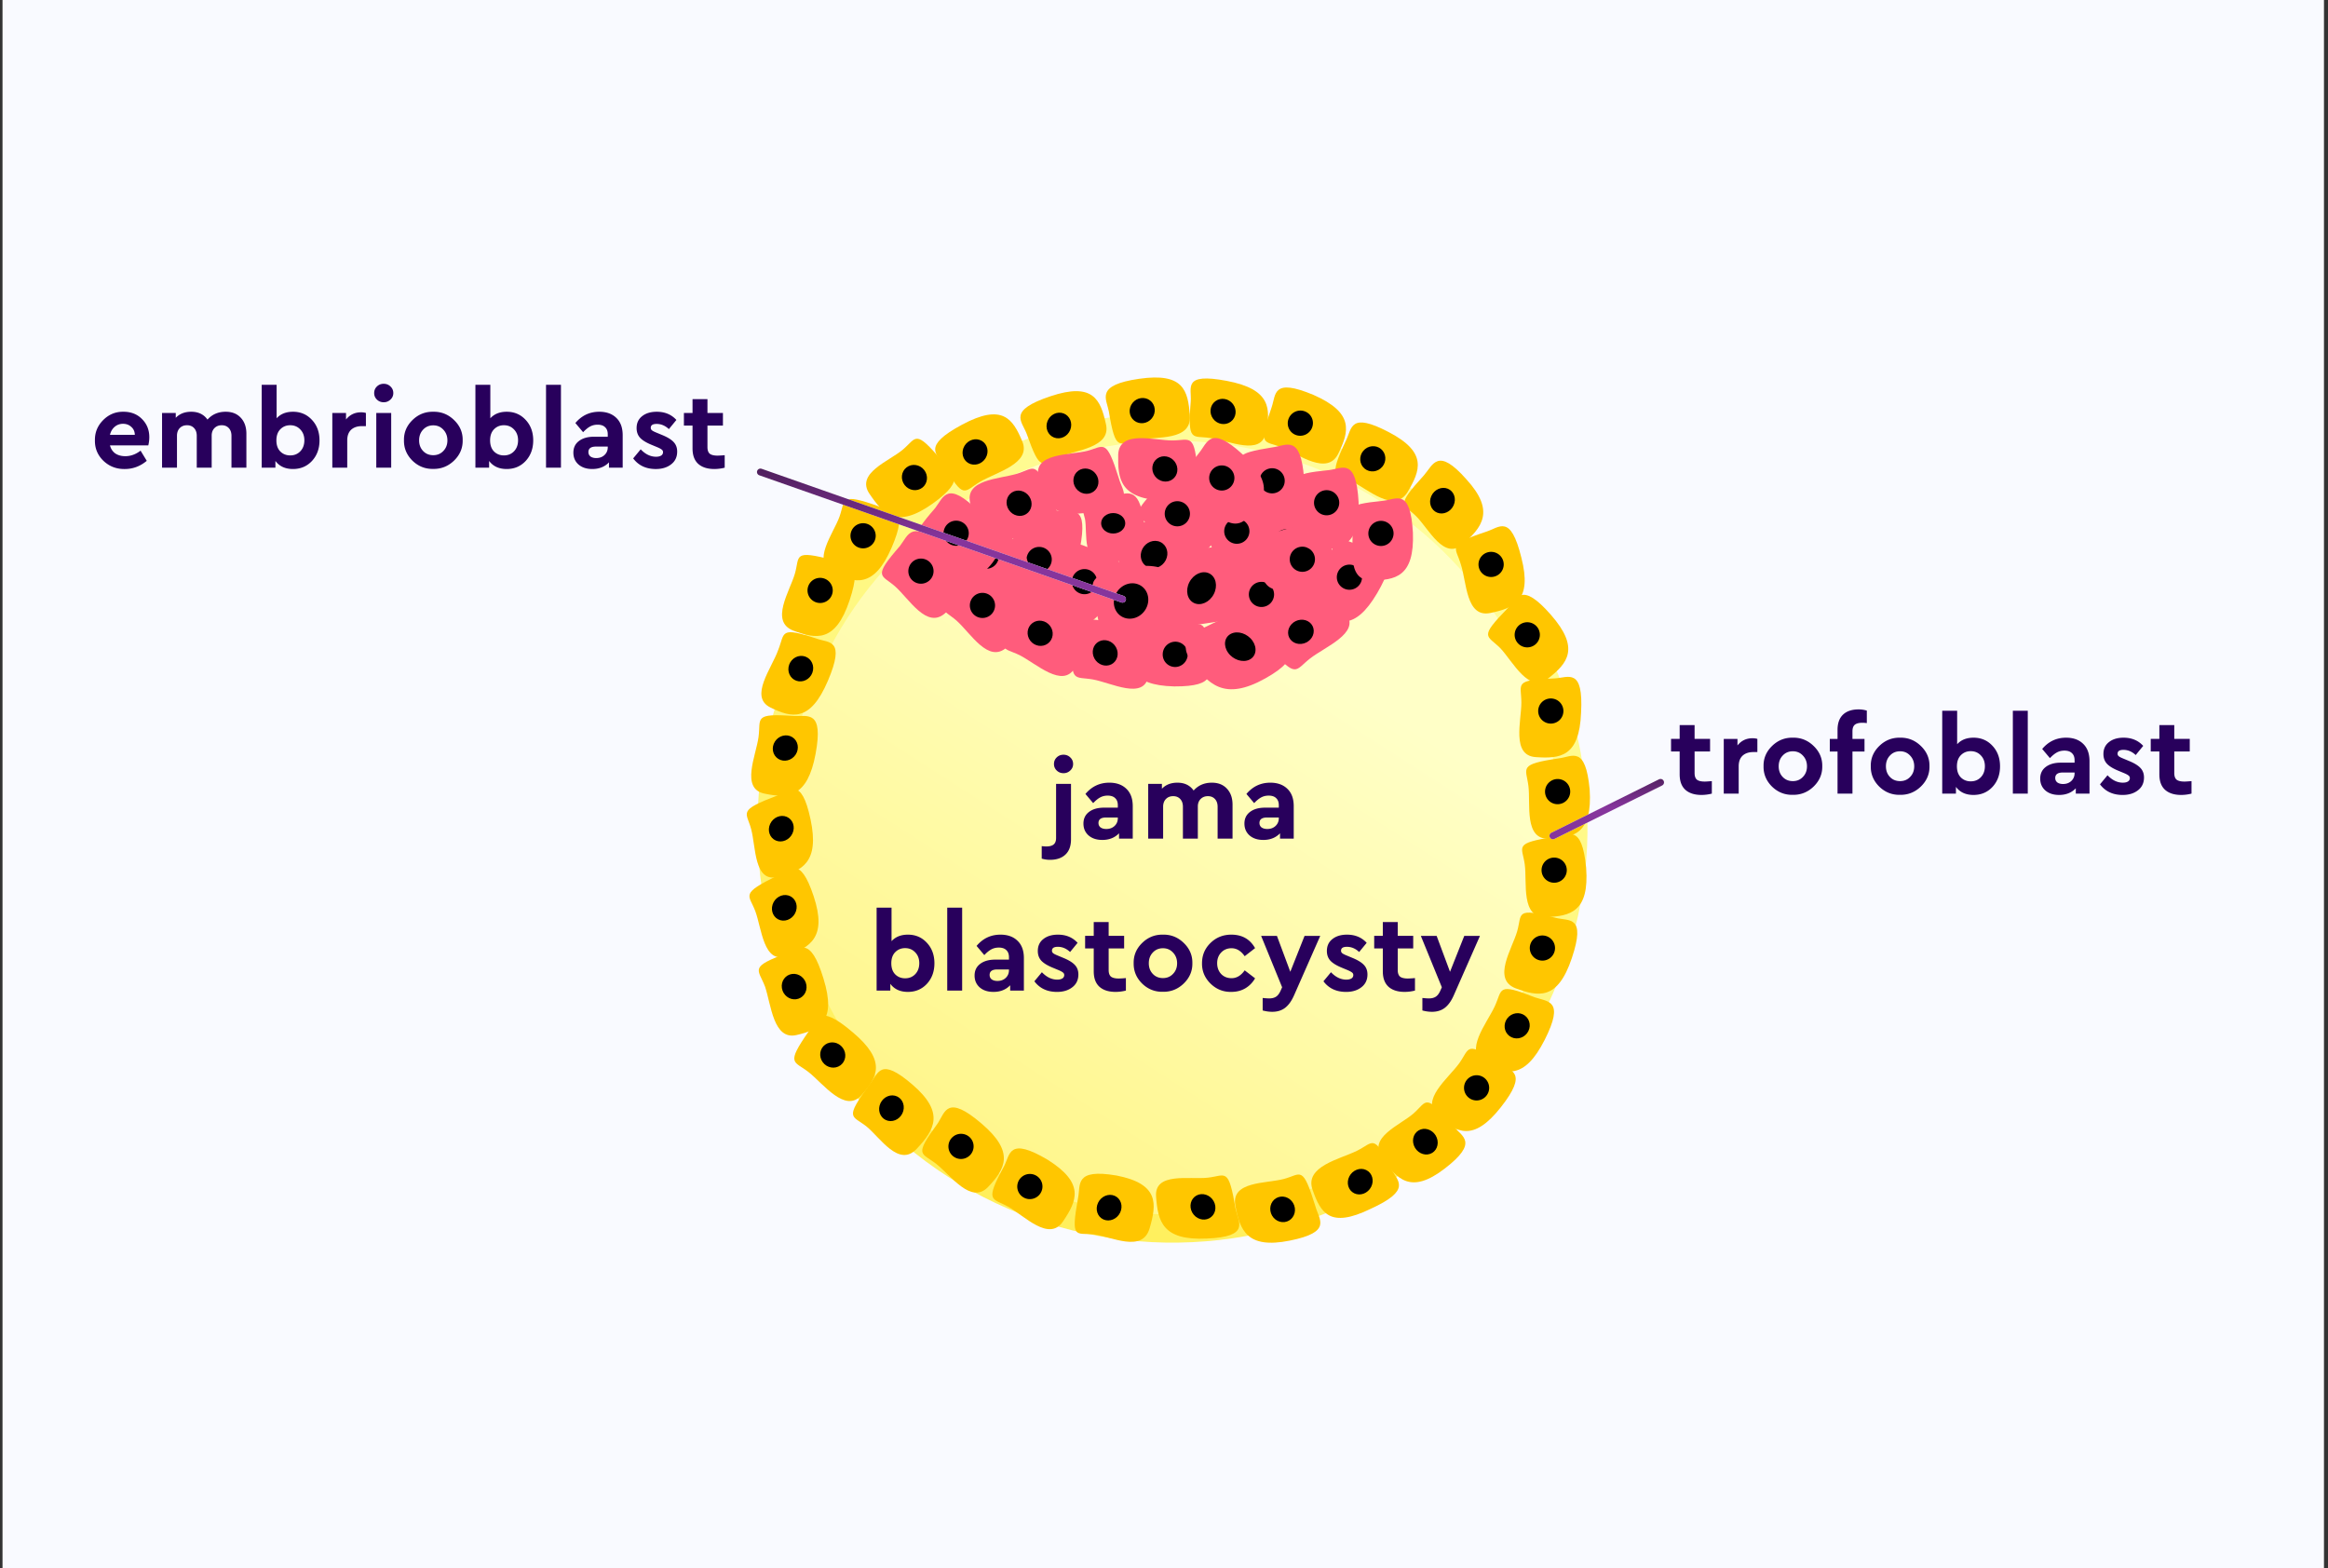 <svg width="337" height="227" fill="none" xmlns="http://www.w3.org/2000/svg"><rect width="100%" height="100%" fill="#333333" stroke="none"/><g clip-path="url(#clip0)"><path fill="#fff" d="M.383 0h336v227h-336z"/><path fill="url(#paint0_linear)" d="M-11.4-10.006h359.982v243.894H-11.4z"/><circle cx="169.725" cy="119.818" r="58.042" transform="rotate(-109.719 169.725 119.818)" fill="url(#paint1_linear)" stroke="url(#paint2_linear)" stroke-width="4.081"/><path d="M160.514 59.561c.991 6.01 1.47 4.65 4.187 4.124 2.716-.527 7.797.195 7.54-3.49-.257-3.684-.93-6.277-7.327-5.358-6.397.92-4.746 2.867-4.4 4.724z" fill="#FFC600"/><path d="M166.745 60.559c.642-.8.535-1.946-.238-2.562-.773-.615-1.919-.466-2.561.334-.641.8-.534 1.946.239 2.562.773.615 1.919.465 2.56-.334z" fill="#000"/><path d="M172.371 58.107c-.493 6.071.26 4.894 2.81 5.307 2.644.343 7.384 2.671 8.07-.77.687-3.44.78-6.285-5.658-7.503-6.437-1.217-5.065.998-5.222 2.966z" fill="#FFC600"/><path d="M178.169 61.049c.792-.59.933-1.732.316-2.55-.617-.82-1.76-1.005-2.552-.415-.792.59-.934 1.732-.316 2.551.617.819 1.76 1.004 2.552.414z" fill="#000"/><path d="M184.077 58.974c-2.051 5.816-1.038 4.756 1.472 5.805 2.51 1.05 6.602 4.118 8.181.895 1.579-3.224 2.307-5.908-3.581-8.498-5.972-2.502-5.417-.11-6.072 1.798z" fill="#FFC600"/><path d="M189.546 62.517c.7-.73.681-1.884-.043-2.577a1.822 1.822 0 00-2.576.07c-.7.732-.68 1.885.043 2.577.723.692 1.877.661 2.576-.07z" fill="#000"/><path d="M194.827 63.806c-2.618 5.54-1.468 4.73.86 5.871 2.42 1.218 6.123 4.636 8.06 1.586 1.844-3.128 2.948-5.747-2.708-8.704-5.655-2.957-5.309-.574-6.212 1.247z" fill="#FFC600"/><path d="M200.101 67.572c.657-.783.573-1.932-.187-2.568-.761-.636-1.91-.517-2.567.265-.657.783-.573 1.932.187 2.568.761.636 1.91.517 2.567-.265z" fill="#000"/><path d="M206.148 68.788c-4.264 4.676-2.987 4.107-1.132 5.963 1.855 1.856 4.024 6.44 6.772 4.013 2.747-2.426 4.692-4.773.484-9.374-4.156-4.716-4.809-2.113-6.124-.602z" fill="#FFC600"/><path d="M210.428 73.149c.428-.956.05-2.028-.843-2.395-.894-.367-1.964.11-2.391 1.066-.428.955-.05 2.027.843 2.394.894.367 1.964-.11 2.391-1.065z" fill="#000"/><path d="M215.122 76.982c-5.842 1.94-4.381 2.183-3.651 4.73.852 2.546.73 7.76 4.26 7.032 3.53-.727 6.086-1.818 4.504-8.003-1.583-6.426-3.165-4.365-5.113-3.759z" fill="#FFC600"/><path d="M215.853 83.532a1.823 1.823 0 001.826-1.819 1.823 1.823 0 00-1.826-1.819 1.823 1.823 0 00-1.826 1.82c0 1.004.818 1.818 1.826 1.818z" fill="#000"/><path d="M218.286 88.022c-4.26 4.365-3.043 3.88-1.096 5.82 1.826 1.94 4.139 6.67 6.938 4.366 2.8-2.183 4.626-4.365.366-9.216-4.261-4.85-4.869-2.425-6.208-.97z" fill="#FFC600"/><path d="M221.086 93.722a1.822 1.822 0 001.825-1.819 1.822 1.822 0 00-1.825-1.819 1.822 1.822 0 00-1.826 1.82c0 1.004.817 1.818 1.826 1.818z" fill="#000"/><path d="M225.102 98.21c-6.086.242-4.869.727-4.869 3.516 0 2.668-1.461 7.639 2.069 7.882 3.53.242 6.33 0 6.573-6.427.365-6.548-1.826-5.093-3.773-4.971z" fill="#FFC600"/><path d="M224.494 104.756a1.822 1.822 0 001.825-1.819 1.821 1.821 0 00-1.825-1.818 1.822 1.822 0 00-1.826 1.818c0 1.005.817 1.819 1.826 1.819z" fill="#000"/><path d="M225.701 109.782c-5.992.878-4.776 1.355-4.448 4.008.328 2.654-.653 7.755 2.953 7.64 3.607-.114 6.341-.717 5.912-7.148-.601-6.425-2.533-4.731-4.417-4.5z" fill="#FFC600"/><path d="M224.228 115.932c.73.689 1.884.652 2.576-.082a1.822 1.822 0 00-.069-2.576 1.822 1.822 0 00-2.576.082 1.822 1.822 0 00.069 2.576z" fill="#000"/><path d="M225.103 121.129c-6.086.97-4.747 1.334-4.382 4.001.365 2.668-.608 7.761 3.043 7.64 3.53-.122 6.329-.728 5.843-7.155-.609-6.426-2.557-4.729-4.504-4.486z" fill="#FFC600"/><path d="M224.981 127.795a1.823 1.823 0 001.826-1.819 1.823 1.823 0 00-1.826-1.819 1.823 1.823 0 00-1.826 1.819c0 1.005.818 1.819 1.826 1.819z" fill="#000"/><path d="M225.225 132.886c-5.964-1.576-4.869-.606-5.599 1.94-.73 2.547-3.652 6.912-.243 8.246 3.286 1.212 6.085 1.819 8.155-4.365 2.069-6.185-.366-5.336-2.313-5.821z" fill="#FFC600"/><path d="M223.278 139.07a1.823 1.823 0 001.826-1.819 1.823 1.823 0 00-1.826-1.819 1.823 1.823 0 00-1.826 1.819c0 1.005.818 1.819 1.826 1.819z" fill="#000"/><path d="M222.179 144.384c-5.531-2.173-4.637-1.188-5.81 1.327-1.174 2.514-4.511 6.486-1.459 8.176 3.053 1.691 5.74 2.487 8.688-3.326 2.947-5.812.474-5.518-1.419-6.177z" fill="#FFC600"/><path d="M218.498 149.98c.788.597 1.932.42 2.554-.393.623-.814.488-1.957-.3-2.553-.789-.597-1.932-.42-2.555.393-.622.814-.487 1.957.301 2.553z" fill="#000"/><path d="M217.16 153.968c-5.079-3.422-4.356-2.203-5.939-.015-1.583 2.188-5.715 5.343-3.057 7.664 2.658 2.32 5.077 3.788 9.095-1.316 4.017-5.104 1.473-5.233-.099-6.333z" fill="#FFC600"/><path d="M211.933 157.486a1.82 1.82 0 001.812 1.831 1.825 1.825 0 001.825-1.821 1.82 1.82 0 00-1.812-1.831 1.825 1.825 0 00-1.825 1.821z" fill="#000"/><path d="M210.334 163.004c-4.113-4.9-3.729-3.557-5.7-1.817-1.972 1.74-6.701 3.477-4.553 6.499 2.148 3.022 4.137 5.294 9.079 1.475 4.942-3.819 2.515-4.603 1.174-6.157z" fill="#FFC600"/><path d="M204.678 165.845c.371.978 1.413 1.519 2.328 1.209.915-.31 1.357-1.354.986-2.332-.371-.978-1.414-1.52-2.329-1.209-.915.31-1.356 1.354-.985 2.332z" fill="#000"/><path d="M201.456 169.317c-2.654-5.335-2.596-3.907-5.048-2.703-2.452 1.205-7.577 2.247-6.408 5.609 1.169 3.362 2.481 5.672 8.419 2.779 5.987-2.729 3.889-4.016 3.037-5.685z" fill="#FFC600"/><path d="M195.328 170.315c-.476.931-.155 2.025.717 2.443.872.419 1.965.003 2.44-.928.476-.931.155-2.025-.717-2.443-.872-.419-1.965-.003-2.44.928z" fill="#000"/><path d="M190.418 174.648c-1.874-6.045-2.025-4.647-4.575-3.965-2.549.682-7.671.293-7.015 3.851.656 3.558 1.674 6.32 7.875 5.074 6.202-1.245 4.248-3.017 3.715-4.96z" fill="#FFC600"/><path d="M183.901 175.293c.153 1.016 1.069 1.744 2.046 1.627.977-.117 1.645-1.035 1.492-2.051-.153-1.016-1.069-1.745-2.046-1.628-.977.118-1.645 1.036-1.492 2.052z" fill="#000"/><path d="M178.874 175.045c-1.057-6.16-1.387-4.837-4.05-4.548-2.663.29-7.742-.839-7.471 2.738.271 3.577.912 6.381 7.333 6.072 6.317-.254 4.602-2.337 4.188-4.262z" fill="#FFC600"/><path d="M172.593 175.552c.513.908 1.621 1.271 2.475.811.854-.46 1.13-1.569.617-2.477-.513-.908-1.621-1.272-2.475-.812-.853.46-1.13 1.569-.617 2.478z" fill="#000"/><path d="M156.063 173.413c-1.118 6.167-.303 5 2.276 5.308 2.578.307 7.025 2.688 8.071-.873 1.046-3.562 1.388-6.463-4.787-7.666-6.123-1.041-5.171 1.322-5.56 3.231z" fill="#FFC600"/><path d="M162.155 175.542c.45-.945.098-2.027-.786-2.418-.884-.39-1.965.059-2.414 1.004-.45.945-.098 2.027.786 2.418.884.39 1.965-.059 2.414-1.004z" fill="#000"/><path d="M145.368 168.798c-2.891 5.304-1.742 4.606.58 5.905 2.323 1.299 5.911 5.13 7.931 2.129 2.02-3.001 3.185-5.521-2.207-8.924-5.659-3.356-5.439-.805-6.304.89z" fill="#FFC600"/><path d="M150.164 173.24c.811-.599.984-1.74.387-2.548a1.822 1.822 0 00-2.55-.377 1.823 1.823 0 00-.387 2.548 1.822 1.822 0 002.55.377z" fill="#000"/><path d="M135.78 162.58c-3.574 4.884-2.377 4.235-.234 5.937 2.143 1.701 5.043 5.903 7.494 3.317 2.451-2.586 3.934-5.017-.959-9.176-4.968-4.254-5.256-1.693-6.301-.078z" fill="#FFC600"/><path d="M140.254 167.386c.787-.63.916-1.777.288-2.561a1.823 1.823 0 00-2.563-.277 1.823 1.823 0 00-.287 2.561 1.822 1.822 0 002.562.277z" fill="#000"/><path d="M125.882 156.993c-3.699 5.074-2.552 4.438-.448 6.088 1.99 1.624 4.689 5.992 7.267 3.238 2.579-2.754 4.109-5.236-.62-9.303-4.729-4.067-4.901-1.656-6.199-.023z" fill="#FFC600"/><path d="M130.759 160.84c.275-1.004-.27-1.995-1.216-2.215-.947-.22-1.936.414-2.21 1.418-.275 1.003.27 1.995 1.216 2.215.947.22 1.936-.415 2.21-1.418z" fill="#000"/><path d="M117.106 149.256c-3.445 4.934-2.145 4.298-.032 5.974 2.113 1.676 5.259 5.961 7.608 3.346 2.35-2.616 3.711-4.973-1.27-9.152-5.127-4.378-5.23-1.71-6.306-.168z" fill="#FFC600"/><path d="M121.649 154.235c.799-.578.954-1.717.346-2.545-.608-.828-1.748-1.031-2.547-.453-.798.578-.953 1.717-.346 2.545.608.828 1.748 1.031 2.547.453z" fill="#000"/><path d="M113.957 137.977c-5.562 2.053-4.211 2.258-3.208 4.863.884 2.62 1.203 7.791 4.561 7.004 3.358-.788 5.816-1.961 3.896-8.175-1.938-6.335-3.422-4.291-5.249-3.692z" fill="#FFC600"/><path d="M115.244 144.664c.98-.122 1.648-1.04 1.491-2.052-.156-1.012-1.078-1.735-2.057-1.613-.98.121-1.648 1.039-1.491 2.051.156 1.012 1.078 1.735 2.057 1.614z" fill="#000"/><path d="M112.608 126.727c-5.549 2.729-4.194 2.72-3.27 5.189.925 2.469 1.192 7.742 4.549 6.476 3.358-1.266 5.888-2.634 3.894-8.652-1.993-6.018-3.437-3.825-5.173-3.013z" fill="#FFC600"/><path d="M112.958 133.219c.936.263 1.953-.326 2.272-1.316.319-.989-.181-2.005-1.117-2.268-.936-.263-1.954.326-2.273 1.316-.319.99.182 2.005 1.118 2.268z" fill="#000"/><path d="M112.483 115.185c-5.76 2.189-4.421 2.349-3.756 4.813.72 2.624.393 7.804 3.864 6.96 3.471-.843 6.082-2.052 4.74-8.35-1.342-6.298-2.981-4.13-4.848-3.423z" fill="#FFC600"/><path d="M112.312 121.686c.893.379 1.97-.082 2.405-1.029.436-.948.066-2.023-.826-2.402-.893-.379-1.97.081-2.406 1.029-.436.947-.065 2.022.827 2.402z" fill="#000"/><path d="M115.018 103.665c-6.042-.447-4.848.311-5.213 3.027-.365 2.716-2.624 7.472.843 8.2 3.466.727 6.241.573 7.415-5.756 1.174-6.329-1.108-5.42-3.045-5.471z" fill="#FFC600"/><path d="M112.659 109.861c.827.525 1.955.249 2.52-.617.565-.865.353-1.993-.474-2.518-.827-.524-1.955-.248-2.52.617-.565.866-.352 1.993.474 2.518z" fill="#000"/><path d="M118.325 92.492c-5.585-1.862-4.666-.868-5.677 1.612-.913 2.618-4.245 6.783-1.131 8.317 3.114 1.534 5.78 2.136 8.335-3.875 2.554-6.01.178-5.454-1.527-6.054z" fill="#FFC600"/><path d="M115.619 98.633c.978.13 1.906-.585 2.073-1.597.167-1.012-.49-1.937-1.468-2.067-.977-.13-1.905.586-2.072 1.597-.167 1.012.49 1.937 1.467 2.067z" fill="#000"/><path d="M120.668 81.106c-5.964-1.576-4.868-.606-5.599 1.94-.73 2.547-3.651 6.912-.243 8.246 3.286 1.212 6.086 1.819 8.155-4.366 2.069-6.184-.487-5.335-2.313-5.82z" fill="#FFC600"/><path d="M118.721 87.296a1.822 1.822 0 001.826-1.82 1.822 1.822 0 00-1.826-1.818 1.822 1.822 0 00-1.825 1.819c0 1.004.817 1.819 1.825 1.819z" fill="#000"/><path d="M127.253 73.323c-5.72-2.061-4.868-.97-5.72 1.455-.852 2.425-4.139 6.548-.974 8.124 3.165 1.577 5.964 2.304 8.52-3.637 2.556-5.942 0-5.215-1.826-5.942z" fill="#FFC600"/><path d="M124.94 79.385a1.823 1.823 0 001.826-1.819 1.823 1.823 0 00-1.826-1.819 1.823 1.823 0 00-1.826 1.82c0 1.004.818 1.818 1.826 1.818z" fill="#000"/><path d="M136.424 66.795c-4.006-4.758-3.715-3.413-5.718-1.712-2.002 1.701-6.868 3.413-4.843 6.403 2.025 2.99 3.97 5.1 9.13 1.434 5.16-3.665 2.747-4.629 1.431-6.125z" fill="#FFC600"/><path d="M130.958 70.225c.631.81 1.776.98 2.556.377.781-.602.903-1.747.272-2.557-.631-.81-1.775-.98-2.556-.377-.781.602-.902 1.747-.272 2.557z" fill="#000"/><path d="M136.607 67.31c2.95 5.162 2.916 3.842 5.259 2.446 2.343-1.397 7.472-2.637 6.114-5.872-1.358-3.235-2.859-5.542-8.71-2.406-5.85 3.135-3.642 4.26-2.663 5.833z" fill="#FFC600"/><path d="M142.112 63.82c-.846-.486-1.963-.159-2.495.732-.532.89-.278 2.006.568 2.492.845.486 1.962.159 2.494-.732.533-.89.278-2.006-.567-2.492z" fill="#000"/><path d="M148.61 62.773c2.037 5.755 2.178 4.386 4.663 3.383 2.484-1.004 7.617-1.341 6.822-4.753-.772-3.534-1.849-6.104-8.037-4.035-6.188 2.07-4.173 3.522-3.448 5.405z" fill="#FFC600"/><path d="M155.035 61.873c.194-1.014-.433-1.958-1.401-2.108-.968-.151-1.909.548-2.103 1.562-.194 1.014.433 1.958 1.401 2.108.967.151 1.909-.548 2.103-1.562z" fill="#000"/><path d="M159.786 80.322c-5.478-2.789-4.626-1.576-5.843.728-1.217 2.425-4.99 6.063-1.947 8.003 3.043 1.94 5.599 3.031 8.885-2.547 3.287-5.578.731-5.335-1.095-6.184z" fill="#FF5C7C"/><path d="M156.987 86.025a1.823 1.823 0 001.826-1.819 1.823 1.823 0 00-1.826-1.819 1.823 1.823 0 00-1.826 1.82c0 1.004.818 1.818 1.826 1.818z" fill="#000"/><path d="M155.392 92.902c-.583 6.078.163 4.991 2.818 5.466 2.654.474 7.352 3.005 8.024-.44.673-3.445.837-6.348-5.412-7.803-6.249-1.456-5.266.86-5.43 2.777z" fill="#FF5C7C"/><path d="M160.885 96.177c.865-.443 1.166-1.544.672-2.46-.494-.915-1.597-1.298-2.462-.855-.866.442-1.167 1.543-.673 2.459.495.915 1.597 1.299 2.463.856z" fill="#000"/><path d="M161.891 80.517c.922 6.467 1.376 5.028 4.216 4.436 2.841-.593 8.285.065 8.133-3.773-.152-3.838-.736-6.83-7.622-5.77-6.886 1.058-4.942 3.046-4.727 5.107z" fill="#FF5C7C"/><path d="M168.755 81.096c.511-.998.167-2.172-.768-2.62-.934-.45-2.106-.004-2.617.994-.511.999-.167 2.172.768 2.621.935.45 2.106.004 2.617-.995z" fill="#000"/><path d="M158.561 87.24c.922 6.467 1.375 5.028 4.216 4.435 2.841-.592 8.285.066 8.133-3.772-.152-3.838-.736-6.83-7.622-5.77-6.886 1.058-4.942 3.046-4.727 5.107z" fill="#FF5C7C"/><path d="M165.922 88.058c.66-1.292.216-2.81-.993-3.39-1.21-.582-2.725-.005-3.386 1.286-.661 1.292-.216 2.81.993 3.39 1.209.582 2.725.006 3.386-1.286z" fill="#000"/><path d="M168.366 85.7c.622 7.448 1.192 5.756 4.281 4.917 3.088-.84 8.904-.369 8.96-4.81.056-4.44-.402-7.878-7.867-6.282-7.464 1.597-5.488 3.798-5.374 6.175z" fill="#FF5C7C"/><path d="M175.711 86.005c.607-1.185.304-2.528-.676-2.998-.979-.47-2.264.108-2.87 1.293-.606 1.185-.304 2.528.676 2.998.979.47 2.264-.108 2.87-1.293z" fill="#000"/><path d="M184.314 81.569c-5.964-1.213-4.869-.364-5.477 2.304-.609 2.667-3.287 7.154.121 8.245 3.409 1.092 6.208 1.455 7.912-4.729 1.826-6.305-.609-5.335-2.556-5.82z" fill="#FF5C7C"/><path d="M182.61 87.875a1.823 1.823 0 001.826-1.82 1.823 1.823 0 00-1.826-1.818 1.823 1.823 0 00-1.826 1.819c0 1.004.818 1.819 1.826 1.819z" fill="#000"/><path d="M198.263 79.687c-5.477-2.668-4.625-1.576-5.842.728-1.217 2.303-4.991 6.062-1.948 8.003 3.043 1.94 5.599 3.031 8.886-2.547 3.286-5.578.608-5.335-1.096-6.184z" fill="#FF5C7C"/><path d="M195.342 85.38a1.822 1.822 0 001.826-1.818 1.822 1.822 0 00-1.826-1.819 1.822 1.822 0 00-1.825 1.819c0 1.004.817 1.819 1.825 1.819z" fill="#000"/><path d="M185.864 73.577c-5.964 1.334-4.625 1.698-4.016 4.365.608 2.668 0 7.76 3.529 7.397 3.53-.364 6.208-1.213 5.234-7.518-.973-6.427-2.799-4.608-4.747-4.244z" fill="#FF5C7C"/><path d="M186.229 80.25a1.823 1.823 0 001.826-1.818 1.823 1.823 0 00-1.826-1.819 1.823 1.823 0 00-1.826 1.819c0 1.004.818 1.819 1.826 1.819z" fill="#000"/><path d="M188.162 76.11c-5.964 1.334-4.625 1.698-4.016 4.365.608 2.668 0 7.76 3.529 7.397 3.53-.364 6.208-1.213 5.234-7.518-.974-6.427-2.799-4.608-4.747-4.244z" fill="#FF5C7C"/><path d="M188.528 82.784a1.823 1.823 0 001.826-1.819 1.823 1.823 0 00-1.826-1.819 1.823 1.823 0 00-1.826 1.819c0 1.004.818 1.819 1.826 1.819z" fill="#000"/><path d="M177.458 72.418c-5.355 2.91-3.895 2.91-2.677 5.335 1.217 2.425 2.191 7.518 5.477 6.063 3.286-1.334 5.721-2.91 2.921-8.73-2.799-5.821-4.017-3.639-5.721-2.668z" fill="#FF5C7C"/><path d="M179.042 78.725a1.822 1.822 0 001.825-1.819 1.822 1.822 0 00-1.825-1.819 1.822 1.822 0 00-1.826 1.82c0 1.004.817 1.818 1.826 1.818z" fill="#000"/><path d="M167.634 70.497c-4.261 4.365-2.922 3.88-1.096 5.82 1.948 1.94 4.26 6.548 7.06 4.244 2.799-2.304 4.503-4.365.243-9.216-4.382-4.729-4.869-2.303-6.207-.848z" fill="#FF5C7C"/><path d="M170.431 76.197a1.822 1.822 0 001.826-1.82 1.822 1.822 0 00-1.826-1.818 1.823 1.823 0 00-1.826 1.819c0 1.004.818 1.819 1.826 1.819z" fill="#000"/><path d="M153.411 73.953c-6.086-.727-4.869 0-5.356 2.668-.365 2.668-2.677 7.276.731 8.124 3.53.85 6.329 1.092 7.546-5.335 1.217-6.427-.974-5.214-2.921-5.457z" fill="#FF5C7C"/><path d="M151.951 80.381a1.823 1.823 0 001.826-1.819 1.823 1.823 0 00-1.826-1.819 1.822 1.822 0 00-1.826 1.82c0 1.004.817 1.818 1.826 1.818z" fill="#000"/><path d="M151.888 76.388c-6.085-.728-4.868 0-5.355 2.668-.365 2.667-2.678 7.275.73 8.124 3.53.849 6.33 1.091 7.547-5.336 1.217-6.426-.974-5.214-2.922-5.456z" fill="#FF5C7C"/><path d="M150.428 82.816a1.822 1.822 0 001.826-1.82 1.822 1.822 0 00-1.826-1.818 1.822 1.822 0 00-1.825 1.819c0 1.004.817 1.819 1.825 1.819z" fill="#000"/><path d="M139.717 76.894c-4.017 4.608-2.678 4.123-.73 5.82 2.069 1.82 4.625 6.306 7.303 3.881 2.677-2.425 4.381-4.608-.244-9.216-4.625-4.607-5.112-2.061-6.329-.485z" fill="#FF5C7C"/><path d="M142.76 82.347a1.822 1.822 0 001.826-1.82 1.822 1.822 0 00-1.826-1.818 1.822 1.822 0 00-1.825 1.819c0 1.004.817 1.819 1.825 1.819z" fill="#000"/><path d="M135.369 73.564c-4.017 4.608-2.678 4.123-.73 5.82 2.069 1.82 4.625 6.306 7.303 3.88 2.678-2.424 4.382-4.607-.244-9.215-4.625-4.608-5.112-2.061-6.329-.485z" fill="#FF5C7C"/><path d="M138.413 79.016a1.822 1.822 0 001.825-1.818 1.822 1.822 0 00-1.825-1.82 1.822 1.822 0 00-1.826 1.82c0 1.004.817 1.819 1.826 1.819z" fill="#000"/><path d="M139.177 84.007c-4.017 4.608-2.678 4.122-.731 5.82 2.07 1.819 4.626 6.306 7.304 3.88 2.677-2.425 4.381-4.607-.244-9.215s-5.112-2.062-6.329-.485z" fill="#FF5C7C"/><path d="M142.219 89.466a1.822 1.822 0 001.826-1.82 1.822 1.822 0 00-1.826-1.818 1.822 1.822 0 00-1.825 1.819c0 1.004.817 1.819 1.825 1.819z" fill="#000"/><path d="M130.274 79.046c-4.016 4.607-2.677 4.122-.73 5.82 2.069 1.819 4.625 6.305 7.303 3.88s4.382-4.608-.243-9.215c-4.626-4.608-5.112-2.062-6.33-.486z" fill="#FF5C7C"/><path d="M133.317 84.505a1.823 1.823 0 001.826-1.818 1.823 1.823 0 00-1.826-1.82 1.823 1.823 0 00-1.826 1.82c0 1.004.818 1.819 1.826 1.819z" fill="#000"/><path d="M146.555 88.973c-2.388 5.51-1.342 4.72 1.031 5.87 2.447 1.246 6.256 4.867 8 1.852 1.744-3.014 2.747-5.626-3.011-8.86-5.589-3.206-5.193-.723-6.02 1.138z" fill="#FF5C7C"/><path d="M151.697 93.157c.789-.595.925-1.738.304-2.553-.621-.814-1.764-.993-2.553-.398-.79.595-.926 1.738-.305 2.553.621.814 1.765.993 2.554.398z" fill="#000"/><path d="M174.937 95.334c-.283-6.127-.806-4.916-3.472-4.736-2.661.057-7.69-1.412-7.93 2.254-.237 3.543.033 6.364 6.434 6.521 6.406.034 5.025-2.08 4.968-4.04z" fill="#FF5C7C"/><path d="M168.314 94.686a1.804 1.804 0 001.75 1.876c1 .024 1.837-.776 1.87-1.788a1.804 1.804 0 00-1.75-1.876 1.84 1.84 0 00-1.87 1.788z" fill="#000"/><path d="M184.533 91.787c-4.862-5.748-4.38-4.187-6.741-2.67-2.362 1.518-8.055 2.746-5.483 6.368 2.572 3.623 4.918 6.047 10.849 2.732 5.931-3.316 2.862-4.556 1.375-6.43z" fill="#FF5C7C"/><path d="M177.779 94.491c.736 1.037 2.122 1.488 3.095 1.008.974-.48 1.165-1.71.429-2.747-.737-1.037-2.123-1.487-3.096-1.007-.973.48-1.165 1.71-.428 2.746z" fill="#000"/><path d="M183.918 93.97c3.829 4.308 3.548 3.056 5.732 1.355 2.183-1.7 7.207-3.65 5.277-6.383-1.93-2.734-3.838-4.657-9.307-.811s-2.854 4.43-1.702 5.838z" fill="#FF5C7C"/><path d="M190.177 91.31c-.025-.966-.878-1.676-1.904-1.586-1.026.09-1.837.946-1.812 1.912.026.966.879 1.675 1.905 1.585 1.026-.09 1.837-.946 1.811-1.912z" fill="#000"/><path d="M200.272 72.495c-6.085.606-4.747 1.091-4.503 3.759.243 2.667-.974 7.76 2.678 7.76 3.53 0 6.329-.485 6.086-6.911-.366-6.427-2.313-4.85-4.261-4.608z" fill="#FF5C7C"/><path d="M199.907 79.044a1.823 1.823 0 001.826-1.82 1.823 1.823 0 00-1.826-1.818 1.822 1.822 0 00-1.826 1.819c0 1.005.817 1.819 1.826 1.819z" fill="#000"/><path d="M192.409 68.053c-6.086.606-4.747 1.091-4.503 3.76.243 2.667-.974 7.76 2.677 7.76 3.53 0 6.33-.485 6.086-6.912-.365-6.427-2.312-4.85-4.26-4.608z" fill="#FF5C7C"/><path d="M192.043 74.601a1.822 1.822 0 001.825-1.819 1.822 1.822 0 00-1.825-1.819 1.822 1.822 0 00-1.826 1.82c0 1.004.817 1.818 1.826 1.818z" fill="#000"/><path d="M184.272 64.753c-6.086.97-4.747 1.334-4.382 4.002.365 2.668-.609 7.76 3.043 7.64 3.53-.122 6.329-.728 5.842-7.155-.486-6.427-2.556-4.73-4.503-4.487z" fill="#FF5C7C"/><path d="M184.15 71.427a1.823 1.823 0 001.826-1.819 1.823 1.823 0 00-1.826-1.819 1.823 1.823 0 00-1.826 1.82c0 1.004.818 1.818 1.826 1.818z" fill="#000"/><path d="M173.58 65.564c-3.774 4.729-2.557 4.244-.487 5.942 2.069 1.697 4.868 6.063 7.424 3.516 2.556-2.546 4.139-4.85-.608-9.216-4.747-4.365-5.112-1.697-6.329-.242z" fill="#FF5C7C"/><path d="M176.866 71.018a1.823 1.823 0 001.826-1.819 1.823 1.823 0 00-1.826-1.819 1.822 1.822 0 00-1.826 1.82c0 1.004.817 1.818 1.826 1.818z" fill="#000"/><path d="M173.388 68.65c-.447-6.093-1.049-4.904-3.661-4.886-2.613.018-7.695-1.574-7.858 2.051-.066 3.556.229 6.399 6.712 6.694 6.483.295 4.883-1.93 4.807-3.86z" fill="#FF5C7C"/><path d="M167.174 68.915c.603.837 1.741 1.057 2.541.49.801-.566.962-1.704.359-2.542-.603-.838-1.741-1.058-2.541-.491-.801.567-.961 1.705-.359 2.543z" fill="#000"/><path d="M161.965 69.236c-1.843-5.865-2.114-4.61-4.562-3.968-2.448.643-7.798.268-7.085 3.726.689 3.627 1.696 6.272 7.972 5.088 6.276-1.183 4.176-2.913 3.675-4.846z" fill="#FF5C7C"/><path d="M155.742 70.676c.599.842 1.735 1.07 2.539.509s.97-1.698.372-2.54c-.598-.842-1.734-1.07-2.538-.51-.804.561-.971 1.699-.373 2.54z" fill="#000"/><path d="M152.188 72.234c-2.309-5.822-2.378-4.433-4.975-3.647-2.596.787-7.69.801-6.739 4.367.952 3.565 2.151 6.224 8.246 4.515 6.095-1.71 4.212-3.476 3.468-5.235z" fill="#FF5C7C"/><path d="M146.039 73.816c.574.863 1.703 1.133 2.522.602.82-.531 1.019-1.661.445-2.525-.573-.863-1.702-1.132-2.522-.601-.819.53-1.019 1.66-.445 2.524z" fill="#000"/><path d="M161.147 71.808c-5.705.79-4.541 1.186-4.075 3.36.349 2.175-.466 6.326 3.027 6.227 3.493-.099 6.055-.692 5.473-5.93-.699-5.338-2.562-3.954-4.425-3.657z" fill="#FF5C7C"/><path d="M161.146 77.24c.965 0 1.746-.663 1.746-1.482s-.781-1.482-1.746-1.482-1.747.663-1.747 1.482.782 1.483 1.747 1.483z" fill="#000"/><path d="M21.47 64.475h-5.553c.128.501.384.89.768 1.168.395.267.88.4 1.456.4.779 0 1.515-.267 2.208-.8l.896 1.472c-.95.79-2.005 1.184-3.168 1.184-1.216.021-2.25-.373-3.104-1.184-.843-.821-1.253-1.808-1.232-2.96-.021-1.141.379-2.123 1.2-2.944.821-.821 1.803-1.221 2.944-1.2 1.088 0 1.979.352 2.672 1.056.704.704 1.056 1.579 1.056 2.624 0 .384-.048.779-.144 1.184zm-5.553-1.52h3.6c-.01-.48-.181-.864-.512-1.152-.32-.299-.72-.448-1.2-.448-.459 0-.858.144-1.2.432-.341.288-.57.677-.688 1.168zm19.75-.16v4.912h-2.16v-4.608c0-.47-.128-.843-.384-1.12-.256-.277-.598-.416-1.024-.416-.427 0-.78.139-1.056.416-.267.277-.4.635-.4 1.072v4.656h-2.16v-4.608c0-.47-.128-.843-.384-1.12-.256-.277-.598-.416-1.024-.416-.438 0-.79.139-1.056.416-.267.277-.4.65-.4 1.12v4.608h-2.16v-7.92h1.984v.704c.554-.587 1.3-.88 2.24-.88 1.034 0 1.818.379 2.352 1.136.672-.757 1.552-1.136 2.64-1.136.917 0 1.642.288 2.176.864.544.576.816 1.35.816 2.32zm9.497-2c.725.779 1.088 1.765 1.088 2.96s-.363 2.187-1.088 2.976c-.725.779-1.642 1.168-2.752 1.168-1.12 0-1.968-.39-2.544-1.168v.976h-1.984v-12h2.16v4.848c.576-.63 1.366-.944 2.368-.944 1.11 0 2.027.395 2.752 1.184zm-1.104 2.944c0-.64-.197-1.163-.592-1.568-.384-.405-.87-.608-1.456-.608-.576 0-1.056.197-1.44.592-.373.384-.56.917-.56 1.6s.187 1.216.56 1.6c.384.384.864.576 1.44.576.597 0 1.088-.203 1.472-.608.384-.405.576-.933.576-1.584zm8.91-3.952v1.904h-.575c-.662 0-1.184.176-1.568.528-.374.352-.56.864-.56 1.536v3.952h-2.16v-7.92h1.984v.944c.554-.693 1.28-1.04 2.176-1.04.266 0 .501.032.704.096zm1.5 7.92v-7.92h2.16v7.92h-2.16zm-.304-10.8c0-.384.133-.704.4-.96s.592-.384.976-.384.71.128.976.384c.277.256.416.576.416.96 0 .373-.139.688-.416.944a1.357 1.357 0 01-.976.384c-.384 0-.71-.128-.976-.384-.267-.256-.4-.57-.4-.944zm4.313 6.832c-.022-1.13.389-2.107 1.232-2.928.842-.821 1.845-1.221 3.008-1.2 1.162-.021 2.165.379 3.008 1.2.853.821 1.269 1.797 1.248 2.928.021 1.13-.395 2.112-1.248 2.944-.854.821-1.862 1.221-3.024 1.2-1.163.021-2.166-.379-3.008-1.2-.832-.832-1.238-1.813-1.216-2.944zm5.696 1.552c.394-.405.592-.917.592-1.536s-.198-1.136-.592-1.552c-.384-.416-.87-.624-1.456-.624-.598 0-1.088.208-1.472.624-.384.405-.576.923-.576 1.552 0 .619.192 1.13.576 1.536.384.405.874.608 1.472.608.586 0 1.072-.203 1.456-.608zM76.1 60.795c.725.779 1.088 1.765 1.088 2.96s-.363 2.187-1.088 2.976c-.725.779-1.643 1.168-2.752 1.168-1.12 0-1.968-.39-2.544-1.168v.976h-1.984v-12h2.16v4.848c.576-.63 1.365-.944 2.368-.944 1.11 0 2.027.395 2.752 1.184zm-1.104 2.944c0-.64-.197-1.163-.592-1.568-.384-.405-.87-.608-1.456-.608-.576 0-1.056.197-1.44.592-.373.384-.56.917-.56 1.6s.187 1.216.56 1.6c.384.384.864.576 1.44.576.597 0 1.088-.203 1.472-.608.384-.405.576-.933.576-1.584zm4.047 3.968v-12h2.16v12h-2.16zm11.096-4.704v4.704h-1.984v-.768c-.618.64-1.424.96-2.416.96-.832 0-1.498-.219-2-.656-.49-.437-.736-1.008-.736-1.712 0-.715.267-1.275.8-1.68.544-.416 1.275-.624 2.192-.624h1.984v-.352c0-.448-.128-.79-.384-1.024-.245-.245-.608-.368-1.088-.368-.394 0-.752.085-1.072.256-.32.17-.66.448-1.024.832l-1.12-1.328c.918-1.088 2.07-1.632 3.456-1.632 1.046 0 1.872.299 2.48.896.608.587.912 1.419.912 2.496zm-2.16 1.744v-.096h-1.696c-.736 0-1.104.267-1.104.8 0 .267.102.48.304.64.214.15.491.224.832.224.48 0 .875-.144 1.184-.432.32-.299.48-.677.48-1.136zm3.68 1.616l1.087-1.312c.683.715 1.424 1.072 2.224 1.072.299 0 .539-.053.72-.16a.552.552 0 00.288-.496.427.427 0 00-.176-.368c-.106-.096-.32-.213-.64-.352l-.848-.352c-.757-.31-1.306-.645-1.648-1.008-.341-.373-.512-.843-.512-1.408 0-.736.267-1.312.8-1.728.534-.427 1.237-.64 2.112-.64 1.174 0 2.123.395 2.848 1.184l-1.088 1.328c-.533-.501-1.125-.752-1.776-.752-.565 0-.848.187-.848.56 0 .15.059.272.176.368.117.096.336.208.656.336l.768.32c.79.32 1.355.661 1.696 1.024.352.363.528.827.528 1.392 0 .79-.293 1.408-.88 1.856-.576.448-1.312.672-2.208.672-1.418 0-2.512-.512-3.28-1.536zm13.248-.464v1.808a6.127 6.127 0 01-1.488.192c-1.013 0-1.797-.25-2.352-.752-.544-.501-.816-1.243-.816-2.224V61.61h-1.248v-1.824h1.248v-2h2.16v2h2.24v1.824h-2.24v3.12c0 .448.112.768.336.96.235.181.614.272 1.136.272a14.6 14.6 0 001.024-.064z" fill="url(#paint3_linear)"/><path d="M162.492 86.748l-52.414-18.412" stroke="#fff" stroke-linecap="round" stroke-linejoin="round"/><path d="M162.492 86.748l-52.414-18.412" stroke="url(#paint4_linear)" stroke-linecap="round" stroke-linejoin="round"/><path d="M247.804 113.085v1.808a6.127 6.127 0 01-1.488.192c-1.014 0-1.798-.251-2.352-.752-.544-.502-.816-1.243-.816-2.224v-3.312H241.9v-1.824h1.248v-2h2.16v2h2.24v1.824h-2.24v3.12c0 .448.112.768.336.96.234.181.613.272 1.136.272.181 0 .522-.022 1.024-.064zm6.592-6.112v1.904h-.576c-.662 0-1.184.176-1.568.528-.374.352-.56.864-.56 1.536v3.952h-2.16v-7.92h1.984v.944c.554-.694 1.28-1.04 2.176-1.04.266 0 .501.032.704.096zm.895 3.952c-.022-1.131.389-2.107 1.232-2.928.842-.822 1.845-1.222 3.008-1.2 1.162-.022 2.165.378 3.008 1.2.853.821 1.269 1.797 1.248 2.928.021 1.13-.395 2.112-1.248 2.944-.854.821-1.862 1.221-3.024 1.2-1.163.021-2.166-.379-3.008-1.2-.832-.832-1.238-1.814-1.216-2.944zm5.696 1.552c.394-.406.592-.918.592-1.536 0-.619-.198-1.136-.592-1.552-.384-.416-.87-.624-1.456-.624-.598 0-1.088.208-1.472.624-.384.405-.576.922-.576 1.552 0 .618.192 1.13.576 1.536.384.405.874.608 1.472.608.586 0 1.072-.203 1.456-.608zm7.174-6.608v1.104h1.744v1.824h-1.744v6.096h-2.16v-6.096h-1.12v-1.824h1.12v-1.296c0-.982.267-1.723.8-2.224.533-.502 1.285-.752 2.256-.752.405 0 .8.058 1.184.176v1.808a4.777 4.777 0 00-.64-.048c-.501 0-.869.096-1.104.288-.224.192-.336.506-.336.944zm2.653 5.056c-.022-1.131.389-2.107 1.232-2.928.842-.822 1.845-1.222 3.008-1.2 1.162-.022 2.165.378 3.008 1.2.853.821 1.269 1.797 1.248 2.928.021 1.13-.395 2.112-1.248 2.944-.854.821-1.862 1.221-3.024 1.2-1.163.021-2.166-.379-3.008-1.2-.832-.832-1.238-1.814-1.216-2.944zm5.696 1.552c.394-.406.592-.918.592-1.536 0-.619-.198-1.136-.592-1.552-.384-.416-.87-.624-1.456-.624-.598 0-1.088.208-1.472.624-.384.405-.576.922-.576 1.552 0 .618.192 1.13.576 1.536.384.405.874.608 1.472.608.586 0 1.072-.203 1.456-.608zm11.926-4.496c.726.778 1.088 1.765 1.088 2.96 0 1.194-.362 2.186-1.088 2.976-.725.778-1.642 1.168-2.752 1.168-1.12 0-1.968-.39-2.544-1.168v.976h-1.984v-12h2.16v4.848c.576-.63 1.366-.944 2.368-.944 1.11 0 2.027.394 2.752 1.184zm-1.104 2.944c0-.64-.197-1.163-.592-1.568-.384-.406-.869-.608-1.456-.608-.576 0-1.056.197-1.44.592-.373.384-.56.917-.56 1.6 0 .682.187 1.216.56 1.6.384.384.864.576 1.44.576.598 0 1.088-.203 1.472-.608.384-.406.576-.934.576-1.584zm4.047 3.968v-12h2.16v12h-2.16zm11.097-4.704v4.704h-1.984v-.768c-.619.64-1.424.96-2.416.96-.832 0-1.499-.219-2-.656-.491-.438-.736-1.008-.736-1.712 0-.715.266-1.275.8-1.68.544-.416 1.274-.624 2.192-.624h1.984v-.352c0-.448-.128-.79-.384-1.024-.246-.246-.608-.368-1.088-.368-.395 0-.752.085-1.072.256-.32.17-.662.448-1.024.832l-1.12-1.328c.917-1.088 2.069-1.632 3.456-1.632 1.045 0 1.872.298 2.48.896.608.586.912 1.418.912 2.496zm-2.16 1.744v-.096h-1.696c-.736 0-1.104.266-1.104.8 0 .266.101.48.304.64.213.149.49.224.832.224.48 0 .874-.144 1.184-.432.32-.299.48-.678.48-1.136zm3.678 1.616l1.088-1.312c.683.714 1.424 1.072 2.224 1.072.299 0 .539-.054.72-.16a.553.553 0 00.288-.496.425.425 0 00-.176-.368c-.106-.096-.32-.214-.64-.352l-.848-.352c-.757-.31-1.306-.646-1.648-1.008-.341-.374-.512-.843-.512-1.408 0-.736.267-1.312.8-1.728.534-.427 1.238-.64 2.112-.64 1.174 0 2.123.394 2.848 1.184l-1.088 1.328c-.533-.502-1.125-.752-1.776-.752-.565 0-.848.186-.848.56 0 .149.059.272.176.368.118.096.336.208.656.336l.768.32c.79.32 1.355.661 1.696 1.024.352.362.528.826.528 1.392 0 .789-.293 1.408-.88 1.856-.576.448-1.312.672-2.208.672-1.418 0-2.512-.512-3.28-1.536zm13.25-.464v1.808a6.127 6.127 0 01-1.488.192c-1.014 0-1.798-.251-2.352-.752-.544-.502-.816-1.243-.816-2.224v-3.312h-1.248v-1.824h1.248v-2h2.16v2h2.24v1.824h-2.24v3.12c0 .448.112.768.336.96.234.181.613.272 1.136.272.181 0 .522-.022 1.024-.064z" fill="url(#paint5_linear)"/><path d="M150.798 124.303v-1.808c.256.032.474.048.656.048.49 0 .848-.096 1.072-.288.234-.192.352-.507.352-.944v-7.824h2.16v8.016c0 .97-.267 1.706-.8 2.208-.534.512-1.28.768-2.24.768-.416 0-.816-.059-1.2-.176zm1.776-13.696c0-.384.133-.704.4-.96.266-.256.592-.384.976-.384s.709.128.976.384c.277.256.416.576.416.96 0 .373-.139.688-.416.944a1.357 1.357 0 01-.976.384c-.384 0-.71-.128-.976-.384a1.257 1.257 0 01-.4-.944zm11.401 6.096v4.704h-1.984v-.768c-.619.64-1.424.96-2.416.96-.832 0-1.499-.219-2-.656-.491-.438-.736-1.008-.736-1.712 0-.715.266-1.275.8-1.68.544-.416 1.274-.624 2.192-.624h1.984v-.352c0-.448-.128-.79-.384-1.024-.246-.246-.608-.368-1.088-.368-.395 0-.752.085-1.072.256-.32.17-.662.448-1.024.832l-1.12-1.328c.917-1.088 2.069-1.632 3.456-1.632 1.045 0 1.872.298 2.48.896.608.586.912 1.418.912 2.496zm-2.16 1.744v-.096h-1.696c-.736 0-1.104.266-1.104.8 0 .266.101.48.304.64.213.149.49.224.832.224.48 0 .874-.144 1.184-.432.32-.299.48-.678.48-1.136zm16.606-1.952v4.912h-2.16v-4.608c0-.47-.128-.843-.384-1.12-.256-.278-.597-.416-1.024-.416-.426 0-.778.138-1.056.416-.266.277-.4.634-.4 1.072v4.656h-2.16v-4.608c0-.47-.128-.843-.384-1.12-.256-.278-.597-.416-1.024-.416-.437 0-.789.138-1.056.416-.266.277-.4.65-.4 1.12v4.608h-2.16v-7.92h1.984v.704c.555-.587 1.302-.88 2.24-.88 1.035 0 1.819.378 2.352 1.136.672-.758 1.552-1.136 2.64-1.136.918 0 1.643.288 2.176.864.544.576.816 1.349.816 2.32zm8.858.208v4.704h-1.984v-.768c-.619.64-1.424.96-2.416.96-.832 0-1.499-.219-2-.656-.491-.438-.736-1.008-.736-1.712 0-.715.267-1.275.8-1.68.544-.416 1.275-.624 2.192-.624h1.984v-.352c0-.448-.128-.79-.384-1.024-.245-.246-.608-.368-1.088-.368-.395 0-.752.085-1.072.256-.32.17-.661.448-1.024.832l-1.12-1.328c.917-1.088 2.069-1.632 3.456-1.632 1.045 0 1.872.298 2.48.896.608.586.912 1.418.912 2.496zm-2.16 1.744v-.096h-1.696c-.736 0-1.104.266-1.104.8 0 .266.101.48.304.64.213.149.491.224.832.224.48 0 .875-.144 1.184-.432.32-.299.48-.678.48-1.136zm-50.941 18.048c.725.778 1.088 1.765 1.088 2.96 0 1.194-.363 2.186-1.088 2.976-.726.778-1.643 1.168-2.752 1.168-1.12 0-1.968-.39-2.544-1.168v.976h-1.984v-12h2.16v4.848c.576-.63 1.365-.944 2.368-.944 1.109 0 2.026.394 2.752 1.184zm-1.104 2.944c0-.64-.198-1.163-.592-1.568-.384-.406-.87-.608-1.456-.608-.576 0-1.056.197-1.44.592-.374.384-.56.917-.56 1.6 0 .682.186 1.216.56 1.6.384.384.864.576 1.44.576.597 0 1.088-.203 1.472-.608.384-.406.576-.934.576-1.584zm4.046 3.968v-12h2.16v12h-2.16zm11.097-4.704v4.704h-1.984v-.768c-.619.64-1.424.96-2.416.96-.832 0-1.499-.219-2-.656-.491-.438-.736-1.008-.736-1.712 0-.715.267-1.275.8-1.68.544-.416 1.275-.624 2.192-.624h1.984v-.352c0-.448-.128-.79-.384-1.024-.245-.246-.608-.368-1.088-.368-.395 0-.752.085-1.072.256-.32.17-.661.448-1.024.832l-1.12-1.328c.917-1.088 2.069-1.632 3.456-1.632 1.045 0 1.872.298 2.48.896.608.586.912 1.418.912 2.496zm-2.16 1.744v-.096h-1.696c-.736 0-1.104.266-1.104.8 0 .266.101.48.304.64.213.149.491.224.832.224.48 0 .875-.144 1.184-.432.32-.299.48-.678.48-1.136zm3.679 1.616l1.088-1.312c.683.714 1.424 1.072 2.224 1.072.299 0 .539-.054.72-.16a.553.553 0 00.288-.496.428.428 0 00-.176-.368c-.107-.096-.32-.214-.64-.352l-.848-.352c-.757-.31-1.307-.646-1.648-1.008-.341-.374-.512-.843-.512-1.408 0-.736.267-1.312.8-1.728.533-.427 1.237-.64 2.112-.64 1.173 0 2.123.394 2.848 1.184l-1.088 1.328c-.533-.502-1.125-.752-1.776-.752-.565 0-.848.186-.848.56 0 .149.059.272.176.368.117.096.336.208.656.336l.768.32c.789.32 1.355.661 1.696 1.024.352.362.528.826.528 1.392 0 .789-.293 1.408-.88 1.856-.576.448-1.312.672-2.208.672-1.419 0-2.512-.512-3.28-1.536zm13.249-.464v1.808a6.127 6.127 0 01-1.488.192c-1.013 0-1.797-.251-2.352-.752-.544-.502-.816-1.243-.816-2.224v-3.312h-1.248v-1.824h1.248v-2h2.16v2h2.24v1.824h-2.24v3.12c0 .448.112.768.336.96.235.181.613.272 1.136.272a15.1 15.1 0 001.024-.064zm1.124-2.16c-.021-1.131.389-2.107 1.232-2.928.843-.822 1.845-1.222 3.008-1.2 1.163-.022 2.165.378 3.008 1.2.853.821 1.269 1.797 1.248 2.928.021 1.13-.395 2.112-1.248 2.944-.853.821-1.861 1.221-3.024 1.2-1.163.021-2.165-.379-3.008-1.2-.832-.832-1.237-1.814-1.216-2.944zm5.696 1.552c.395-.406.592-.918.592-1.536 0-.619-.197-1.136-.592-1.552-.384-.416-.869-.624-1.456-.624-.597 0-1.088.208-1.472.624-.384.405-.576.922-.576 1.552 0 .618.192 1.13.576 1.536.384.405.875.608 1.472.608.587 0 1.072-.203 1.456-.608zm4.199-1.552c0-1.152.41-2.128 1.232-2.928.821-.8 1.824-1.2 3.008-1.2 1.557 0 2.704.65 3.44 1.952l-1.504 1.168c-.534-.768-1.168-1.152-1.904-1.152-.608 0-1.11.208-1.504.624-.384.405-.576.917-.576 1.536 0 .629.192 1.152.576 1.568.394.405.896.608 1.504.608.736 0 1.37-.379 1.904-1.136l1.504 1.152a3.896 3.896 0 01-1.424 1.456c-.587.341-1.259.512-2.016.512-1.163.021-2.166-.379-3.008-1.2-.843-.832-1.254-1.819-1.232-2.96zm14.844-3.952h2.272l-3.792 8.608c-.363.821-.795 1.424-1.296 1.808-.502.384-1.12.576-1.856.576-.448 0-.912-.064-1.392-.192v-1.808c.437.042.746.064.928.064.405 0 .736-.08.992-.24.256-.16.474-.438.656-.832l.24-.544-3.04-7.44h2.288l1.936 5.2 2.064-5.2zm2.735 6.576l1.088-1.312c.682.714 1.424 1.072 2.224 1.072.298 0 .538-.054.72-.16a.553.553 0 00.288-.496.428.428 0 00-.176-.368c-.107-.096-.32-.214-.64-.352l-.848-.352c-.758-.31-1.307-.646-1.648-1.008-.342-.374-.512-.843-.512-1.408 0-.736.266-1.312.8-1.728.533-.427 1.237-.64 2.112-.64 1.173 0 2.122.394 2.848 1.184l-1.088 1.328c-.534-.502-1.126-.752-1.776-.752-.566 0-.848.186-.848.56 0 .149.058.272.176.368.117.096.336.208.656.336l.768.32c.789.32 1.354.661 1.696 1.024.352.362.528.826.528 1.392 0 .789-.294 1.408-.88 1.856-.576.448-1.312.672-2.208.672-1.419 0-2.512-.512-3.28-1.536zm13.249-.464v1.808a6.127 6.127 0 01-1.488.192c-1.013 0-1.797-.251-2.352-.752-.544-.502-.816-1.243-.816-2.224v-3.312h-1.248v-1.824h1.248v-2h2.16v2h2.24v1.824h-2.24v3.12c0 .448.112.768.336.96.235.181.613.272 1.136.272a15.1 15.1 0 001.024-.064zm7.136-6.112h2.272l-3.792 8.608c-.362.821-.794 1.424-1.296 1.808-.501.384-1.12.576-1.856.576-.448 0-.912-.064-1.392-.192v-1.808c.438.042.747.064.928.064.406 0 .736-.08.992-.24.256-.16.475-.438.656-.832l.24-.544-3.04-7.44h2.288l1.936 5.2 2.064-5.2z" fill="url(#paint6_linear)"/><path d="M224.801 121.004l15.582-7.734" stroke="#fff" stroke-linecap="round" stroke-linejoin="round"/><path d="M224.801 121.004l15.582-7.734" stroke="url(#paint7_linear)" stroke-linecap="round" stroke-linejoin="round"/></g><defs><linearGradient id="paint0_linear" x1="-11.4" y1="-10.006" x2="385.47" y2="127.142" gradientUnits="userSpaceOnUse"><stop stop-color="#F9FAFF"/></linearGradient><linearGradient id="paint1_linear" x1="93.381" y1="13.136" x2="251.811" y2="219.306" gradientUnits="userSpaceOnUse"><stop stop-color="#FFEE57"/><stop offset=".624" stop-color="#FFFFC7"/></linearGradient><linearGradient id="paint2_linear" x1="121.71" y1="71.892" x2="219.811" y2="169.468" gradientUnits="userSpaceOnUse"><stop stop-color="#FFEE57"/><stop offset="1" stop-color="#FFFFA2"/></linearGradient><linearGradient id="paint3_linear" x1="65.494" y1="51.707" x2="65.494" y2="69.819" gradientUnits="userSpaceOnUse"><stop stop-color="#28005C"/></linearGradient><linearGradient id="paint4_linear" x1="124.51" y1="53.602" x2="124.51" y2="78.007" gradientUnits="userSpaceOnUse"><stop/><stop offset="1" stop-color="#86359C"/></linearGradient><linearGradient id="paint5_linear" x1="283.946" y1="98.893" x2="283.946" y2="117.004" gradientUnits="userSpaceOnUse"><stop stop-color="#28005C"/></linearGradient><linearGradient id="paint6_linear" x1="170.126" y1="105.407" x2="170.126" y2="152.044" gradientUnits="userSpaceOnUse"><stop stop-color="#28005C"/></linearGradient><linearGradient id="paint7_linear" x1="237.006" y1="105.607" x2="237.006" y2="116.943" gradientUnits="userSpaceOnUse"><stop/><stop offset="1" stop-color="#86359C"/></linearGradient><clipPath id="clip0"><path fill="#fff" transform="translate(.383)" d="M0 0h336v227H0z"/></clipPath></defs></svg>
